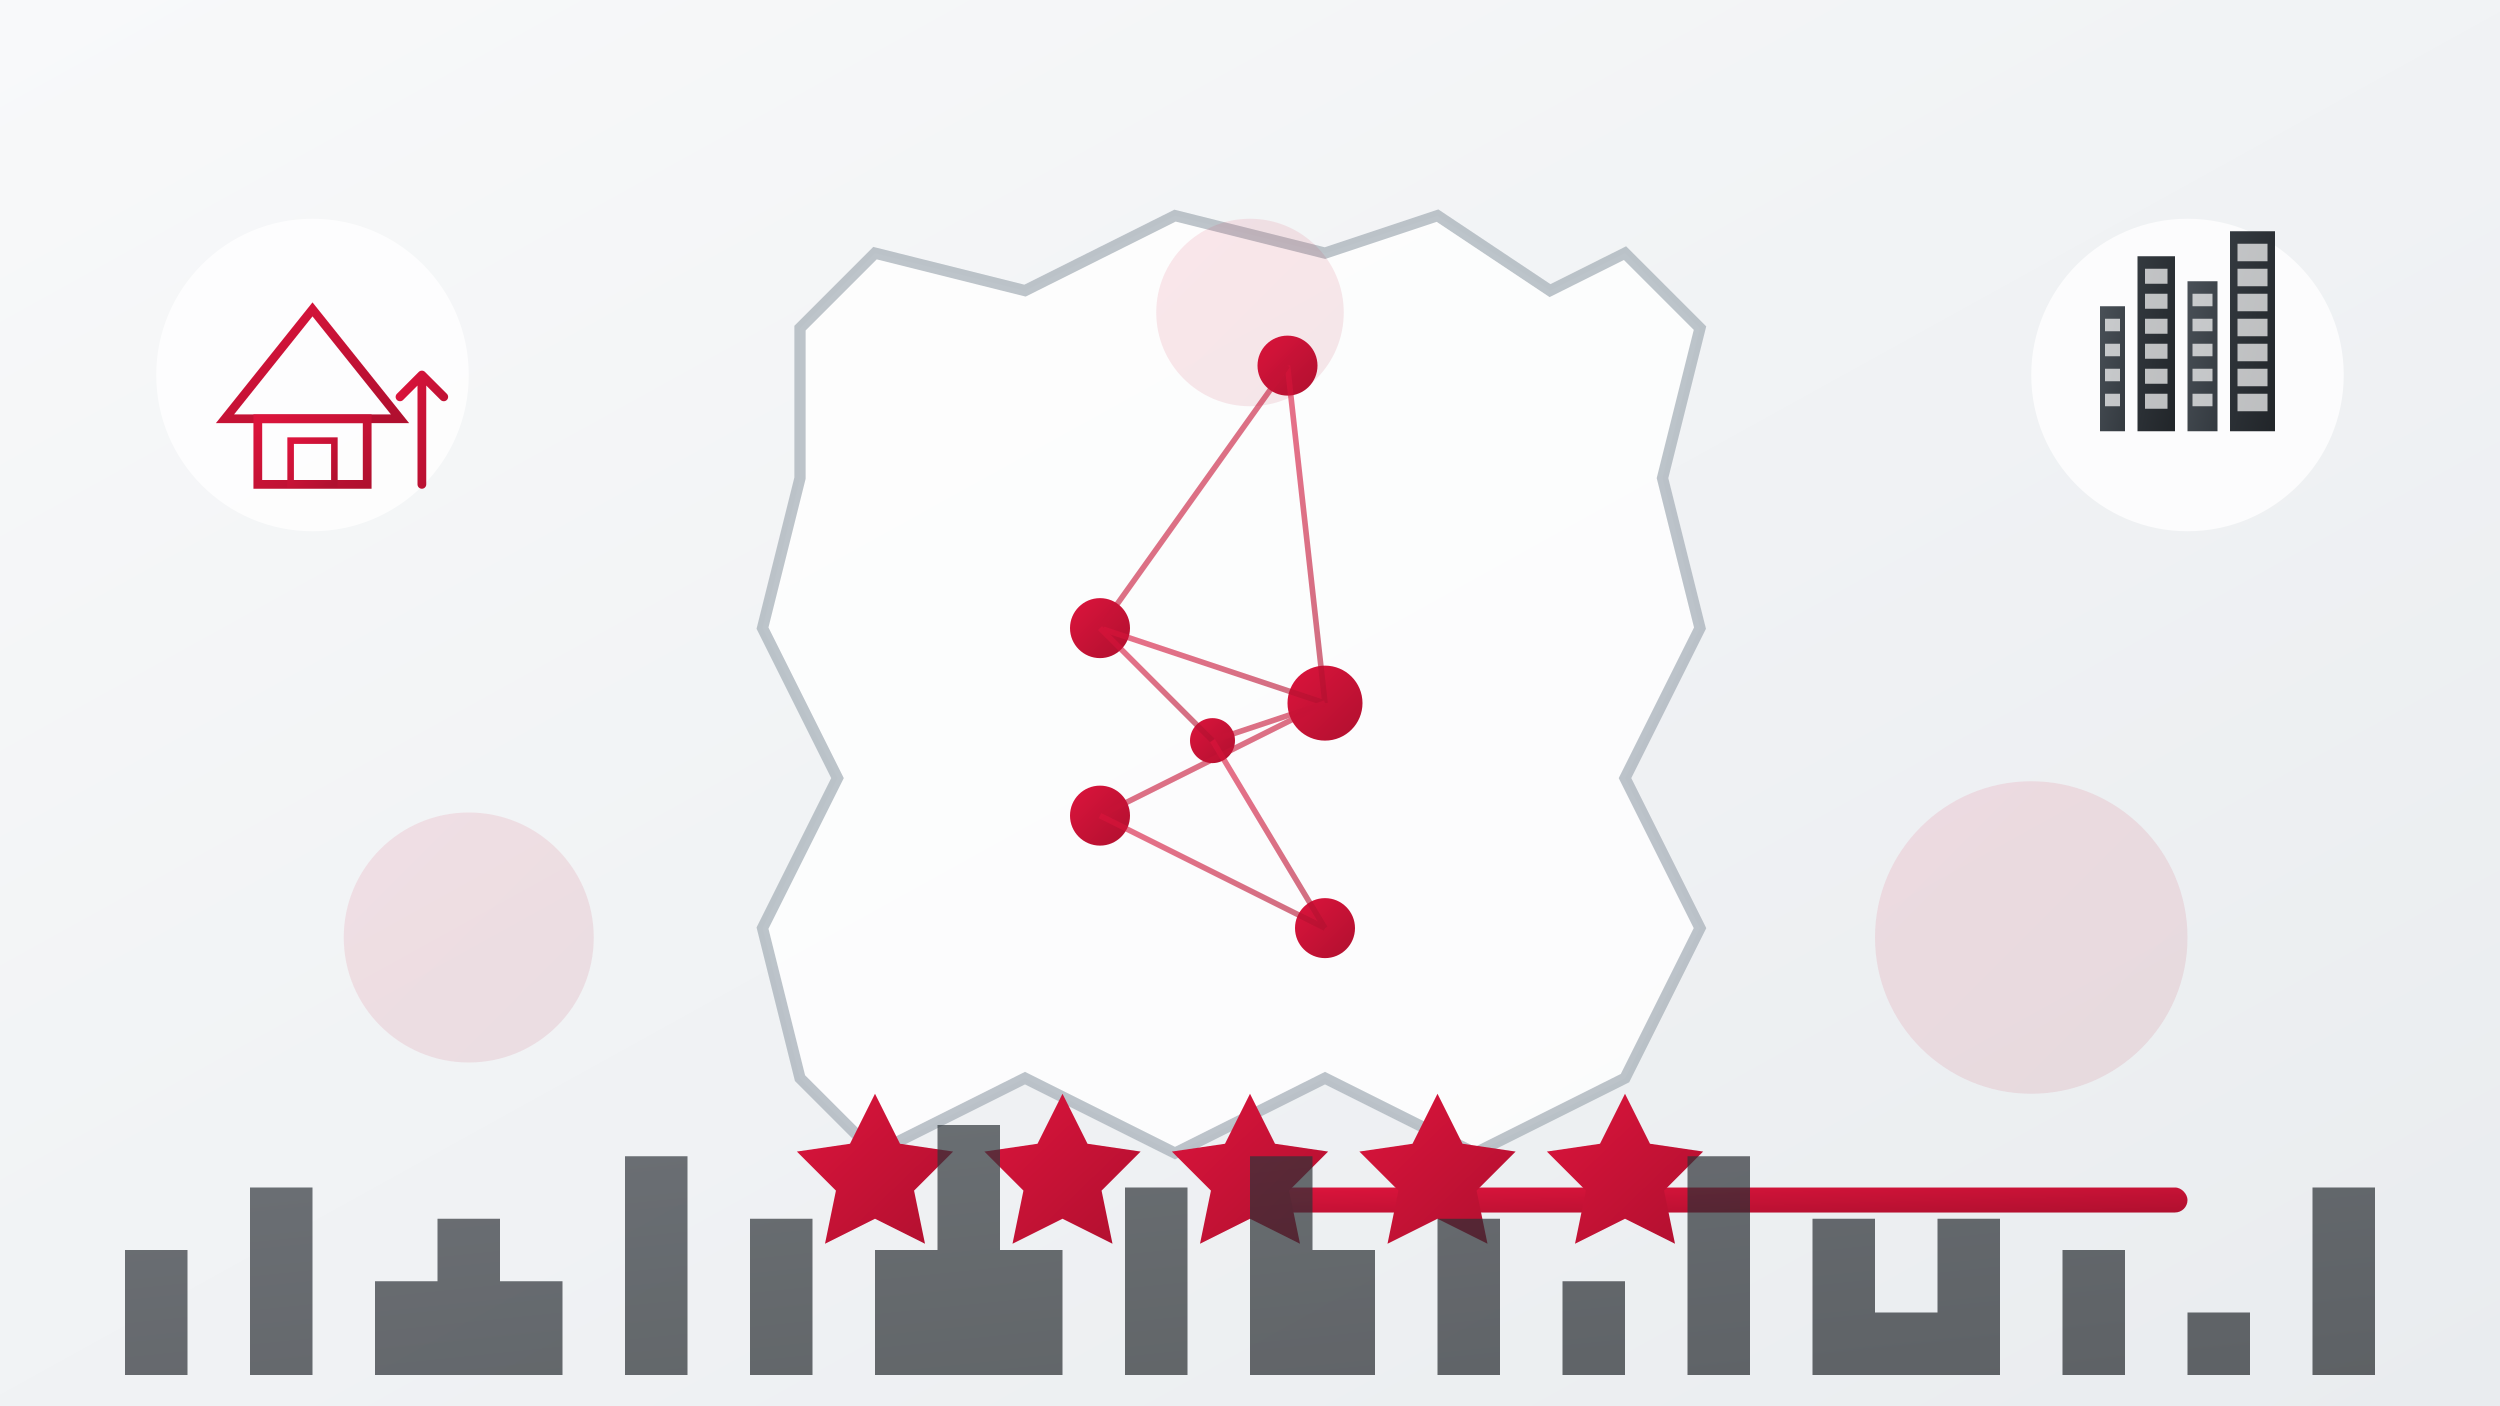 <svg xmlns="http://www.w3.org/2000/svg" width="800" height="450" viewBox="0 0 800 450">
  <rect x="0" y="0" width="800" height="450" fill="#808080" stroke="none"/>
  <defs>
    <linearGradient id="bg-gradient" x1="0%" y1="0%" x2="100%" y2="100%">
      <stop offset="0%" stop-color="#f8f9fa" />
      <stop offset="100%" stop-color="#e9ecef" />
    </linearGradient>
    <linearGradient id="primary-gradient" x1="0%" y1="0%" x2="100%" y2="100%">
      <stop offset="0%" stop-color="#dc143c" />
      <stop offset="100%" stop-color="#b0102f" />
    </linearGradient>
    <linearGradient id="building-gradient-1" x1="0%" y1="0%" x2="100%" y2="100%">
      <stop offset="0%" stop-color="#495057" />
      <stop offset="100%" stop-color="#343a40" />
    </linearGradient>
    <linearGradient id="building-gradient-2" x1="0%" y1="0%" x2="100%" y2="100%">
      <stop offset="0%" stop-color="#343a40" />
      <stop offset="100%" stop-color="#212529" />
    </linearGradient>
  </defs>

  <!-- Background -->
  <rect width="800" height="450" fill="url(#bg-gradient)" />
  
  <!-- Map of Poland (simplified) -->
  <g transform="translate(400, 225) scale(1.2)">
    <!-- Poland shape (simplified) -->
    <path d="M-120,-100 L-100,-120 L-60,-110 L-20,-130 L20,-120 L50,-130 L80,-110 L100,-120 L120,-100 L110,-60 L120,-20 L100,20 L120,60 L100,100 L60,120 L20,100 L-20,120 L-60,100 L-100,120 L-120,100 L-130,60 L-110,20 L-130,-20 L-120,-60 Z" 
          fill="#ffffff" stroke="#adb5bd" stroke-width="3" opacity="0.8" />
    
    <!-- Major Polish cities as dots -->
    <!-- Warsaw -->
    <circle cx="20" cy="0" r="10" fill="url(#primary-gradient)" />
    <!-- Krakow -->
    <circle cx="20" cy="60" r="8" fill="url(#primary-gradient)" />
    <!-- Wroclaw -->
    <circle cx="-40" cy="30" r="8" fill="url(#primary-gradient)" />
    <!-- Gdansk -->
    <circle cx="10" cy="-90" r="8" fill="url(#primary-gradient)" />
    <!-- Poznan -->
    <circle cx="-40" cy="-20" r="8" fill="url(#primary-gradient)" />
    <!-- Lodz -->
    <circle cx="-10" cy="10" r="6" fill="url(#primary-gradient)" />
    
    <!-- Connecting lines -->
    <g stroke="url(#primary-gradient)" stroke-width="1.5" opacity="0.6">
      <line x1="20" y1="0" x2="20" y2="60" />
      <line x1="20" y1="0" x2="-40" y2="30" />
      <line x1="20" y1="0" x2="10" y2="-90" />
      <line x1="20" y1="0" x2="-40" y2="-20" />
      <line x1="20" y1="0" x2="-10" y2="10" />
      <line x1="20" y1="60" x2="-40" y2="30" />
      <line x1="-40" y1="30" x2="-40" y2="-20" />
      <line x1="-40" y1="-20" x2="10" y2="-90" />
      <line x1="-10" y1="10" x2="-40" y2="-20" />
      <line x1="-10" y1="10" x2="20" y2="60" />
    </g>
  </g>
  
  <!-- City Icons -->
  <g transform="translate(700, 120)">
    <circle cx="0" cy="0" r="50" fill="#ffffff" opacity="0.8" />
    
    <!-- City Buildings Skyline -->
    <g transform="translate(0, 10) scale(0.8)">
      <rect x="-35" y="-40" width="10" height="50" fill="url(#building-gradient-1)" />
      <rect x="-20" y="-60" width="15" height="70" fill="url(#building-gradient-2)" />
      <rect x="0" y="-50" width="12" height="60" fill="url(#building-gradient-1)" />
      <rect x="17" y="-70" width="18" height="80" fill="url(#building-gradient-2)" />
      
      <!-- Windows -->
      <g fill="#ffffff" opacity="0.7">
        <rect x="-33" y="-35" width="6" height="5" />
        <rect x="-33" y="-25" width="6" height="5" />
        <rect x="-33" y="-15" width="6" height="5" />
        <rect x="-33" y="-5" width="6" height="5" />
        
        <rect x="-17" y="-55" width="9" height="6" />
        <rect x="-17" y="-45" width="9" height="6" />
        <rect x="-17" y="-35" width="9" height="6" />
        <rect x="-17" y="-25" width="9" height="6" />
        <rect x="-17" y="-15" width="9" height="6" />
        <rect x="-17" y="-5" width="9" height="6" />
        
        <rect x="2" y="-45" width="8" height="5" />
        <rect x="2" y="-35" width="8" height="5" />
        <rect x="2" y="-25" width="8" height="5" />
        <rect x="2" y="-15" width="8" height="5" />
        <rect x="2" y="-5" width="8" height="5" />
        
        <rect x="20" y="-65" width="12" height="7" />
        <rect x="20" y="-55" width="12" height="7" />
        <rect x="20" y="-45" width="12" height="7" />
        <rect x="20" y="-35" width="12" height="7" />
        <rect x="20" y="-25" width="12" height="7" />
        <rect x="20" y="-15" width="12" height="7" />
        <rect x="20" y="-5" width="12" height="7" />
      </g>
    </g>
  </g>
  
  <!-- Investment Growth Icon -->
  <g transform="translate(100, 120)">
    <circle cx="0" cy="0" r="50" fill="#ffffff" opacity="0.8" />
    
    <!-- House with Arrow -->
    <g transform="translate(0, 0) scale(0.7)">
      <path d="M-40,20 L0,-30 L40,20 Z" fill="none" stroke="url(#primary-gradient)" stroke-width="4" />
      <rect x="-25" y="20" width="50" height="30" fill="none" stroke="url(#primary-gradient)" stroke-width="4" />
      <rect x="-10" y="30" width="20" height="20" fill="none" stroke="url(#primary-gradient)" stroke-width="3" />
      
      <!-- Growth Arrow -->
      <path d="M50,50 L50,0 L40,10 M50,0 L60,10" stroke="url(#primary-gradient)" stroke-width="4" fill="none" stroke-linecap="round" stroke-linejoin="round" />
    </g>
  </g>
  
  <!-- Rating Stars -->
  <g transform="translate(400, 380)">
    <rect width="300" height="8" fill="url(#primary-gradient)" rx="4" />
    
    <!-- 5-Star Rating -->
    <g transform="translate(0, -30)">
      <path d="M-120,0 L-112,16 L-95,18.5 L-107.5,31 L-104,48 L-120,40 L-136,48 L-132.5,31 L-145,18.5 L-128,16 Z" fill="url(#primary-gradient)" />
      <path d="M-60,0 L-52,16 L-35,18.5 L-47.5,31 L-44,48 L-60,40 L-76,48 L-72.5,31 L-85,18.5 L-68,16 Z" fill="url(#primary-gradient)" />
      <path d="M0,0 L8,16 L25,18.5 L12.5,31 L16,48 L0,40 L-16,48 L-12.5,31 L-25,18.5 L-8,16 Z" fill="url(#primary-gradient)" />
      <path d="M60,0 L68,16 L85,18.5 L72.5,31 L76,48 L60,40 L44,48 L47.5,31 L35,18.5 L52,16 Z" fill="url(#primary-gradient)" />
      <path d="M120,0 L128,16 L145,18.5 L132.5,31 L136,48 L120,40 L104,48 L107.5,31 L95,18.5 L112,16 Z" fill="url(#primary-gradient)" />
    </g>
  </g>
  
  <!-- City Panorama at Bottom -->
  <g transform="translate(400, 440)">
    <!-- Buildings Silhouette -->
    <path d="M-390,0 L-360,0 L-360,-40 L-340,-40 L-340,0 L-320,0 L-320,-60 L-300,-60 L-300,0 L-280,0 L-280,-30 L-260,-30 L-260,-50 L-240,-50 L-240,-30 L-220,-30 L-220,0 L-200,0 L-200,-70 L-180,-70 L-180,0 L-160,0 L-160,-50 L-140,-50 L-140,0 L-120,0 L-120,-40 L-100,-40 L-100,-80 L-80,-80 L-80,-40 L-60,-40 L-60,0 L-40,0 L-40,-60 L-20,-60 L-20,0 L0,0 L0,-70 L20,-70 L20,-40 L40,-40 L40,0 L60,0 L60,-50 L80,-50 L80,0 L100,0 L100,-30 L120,-30 L120,0 L140,0 L140,-70 L160,-70 L160,0 L180,0 L180,-50 L200,-50 L200,-20 L220,-20 L220,-50 L240,-50 L240,0 L260,0 L260,-40 L280,-40 L280,0 L300,0 L300,-20 L320,-20 L320,0 L340,0 L340,-60 L360,-60 L360,0 L390,0" fill="url(#building-gradient-2)" opacity="0.7" />
  </g>
  
  <!-- Decorative Elements -->
  <g opacity="0.1">
    <circle cx="150" cy="300" r="40" fill="url(#primary-gradient)" />
    <circle cx="650" cy="300" r="50" fill="url(#primary-gradient)" />
    <circle cx="400" cy="100" r="30" fill="url(#primary-gradient)" />
  </g>
</svg>